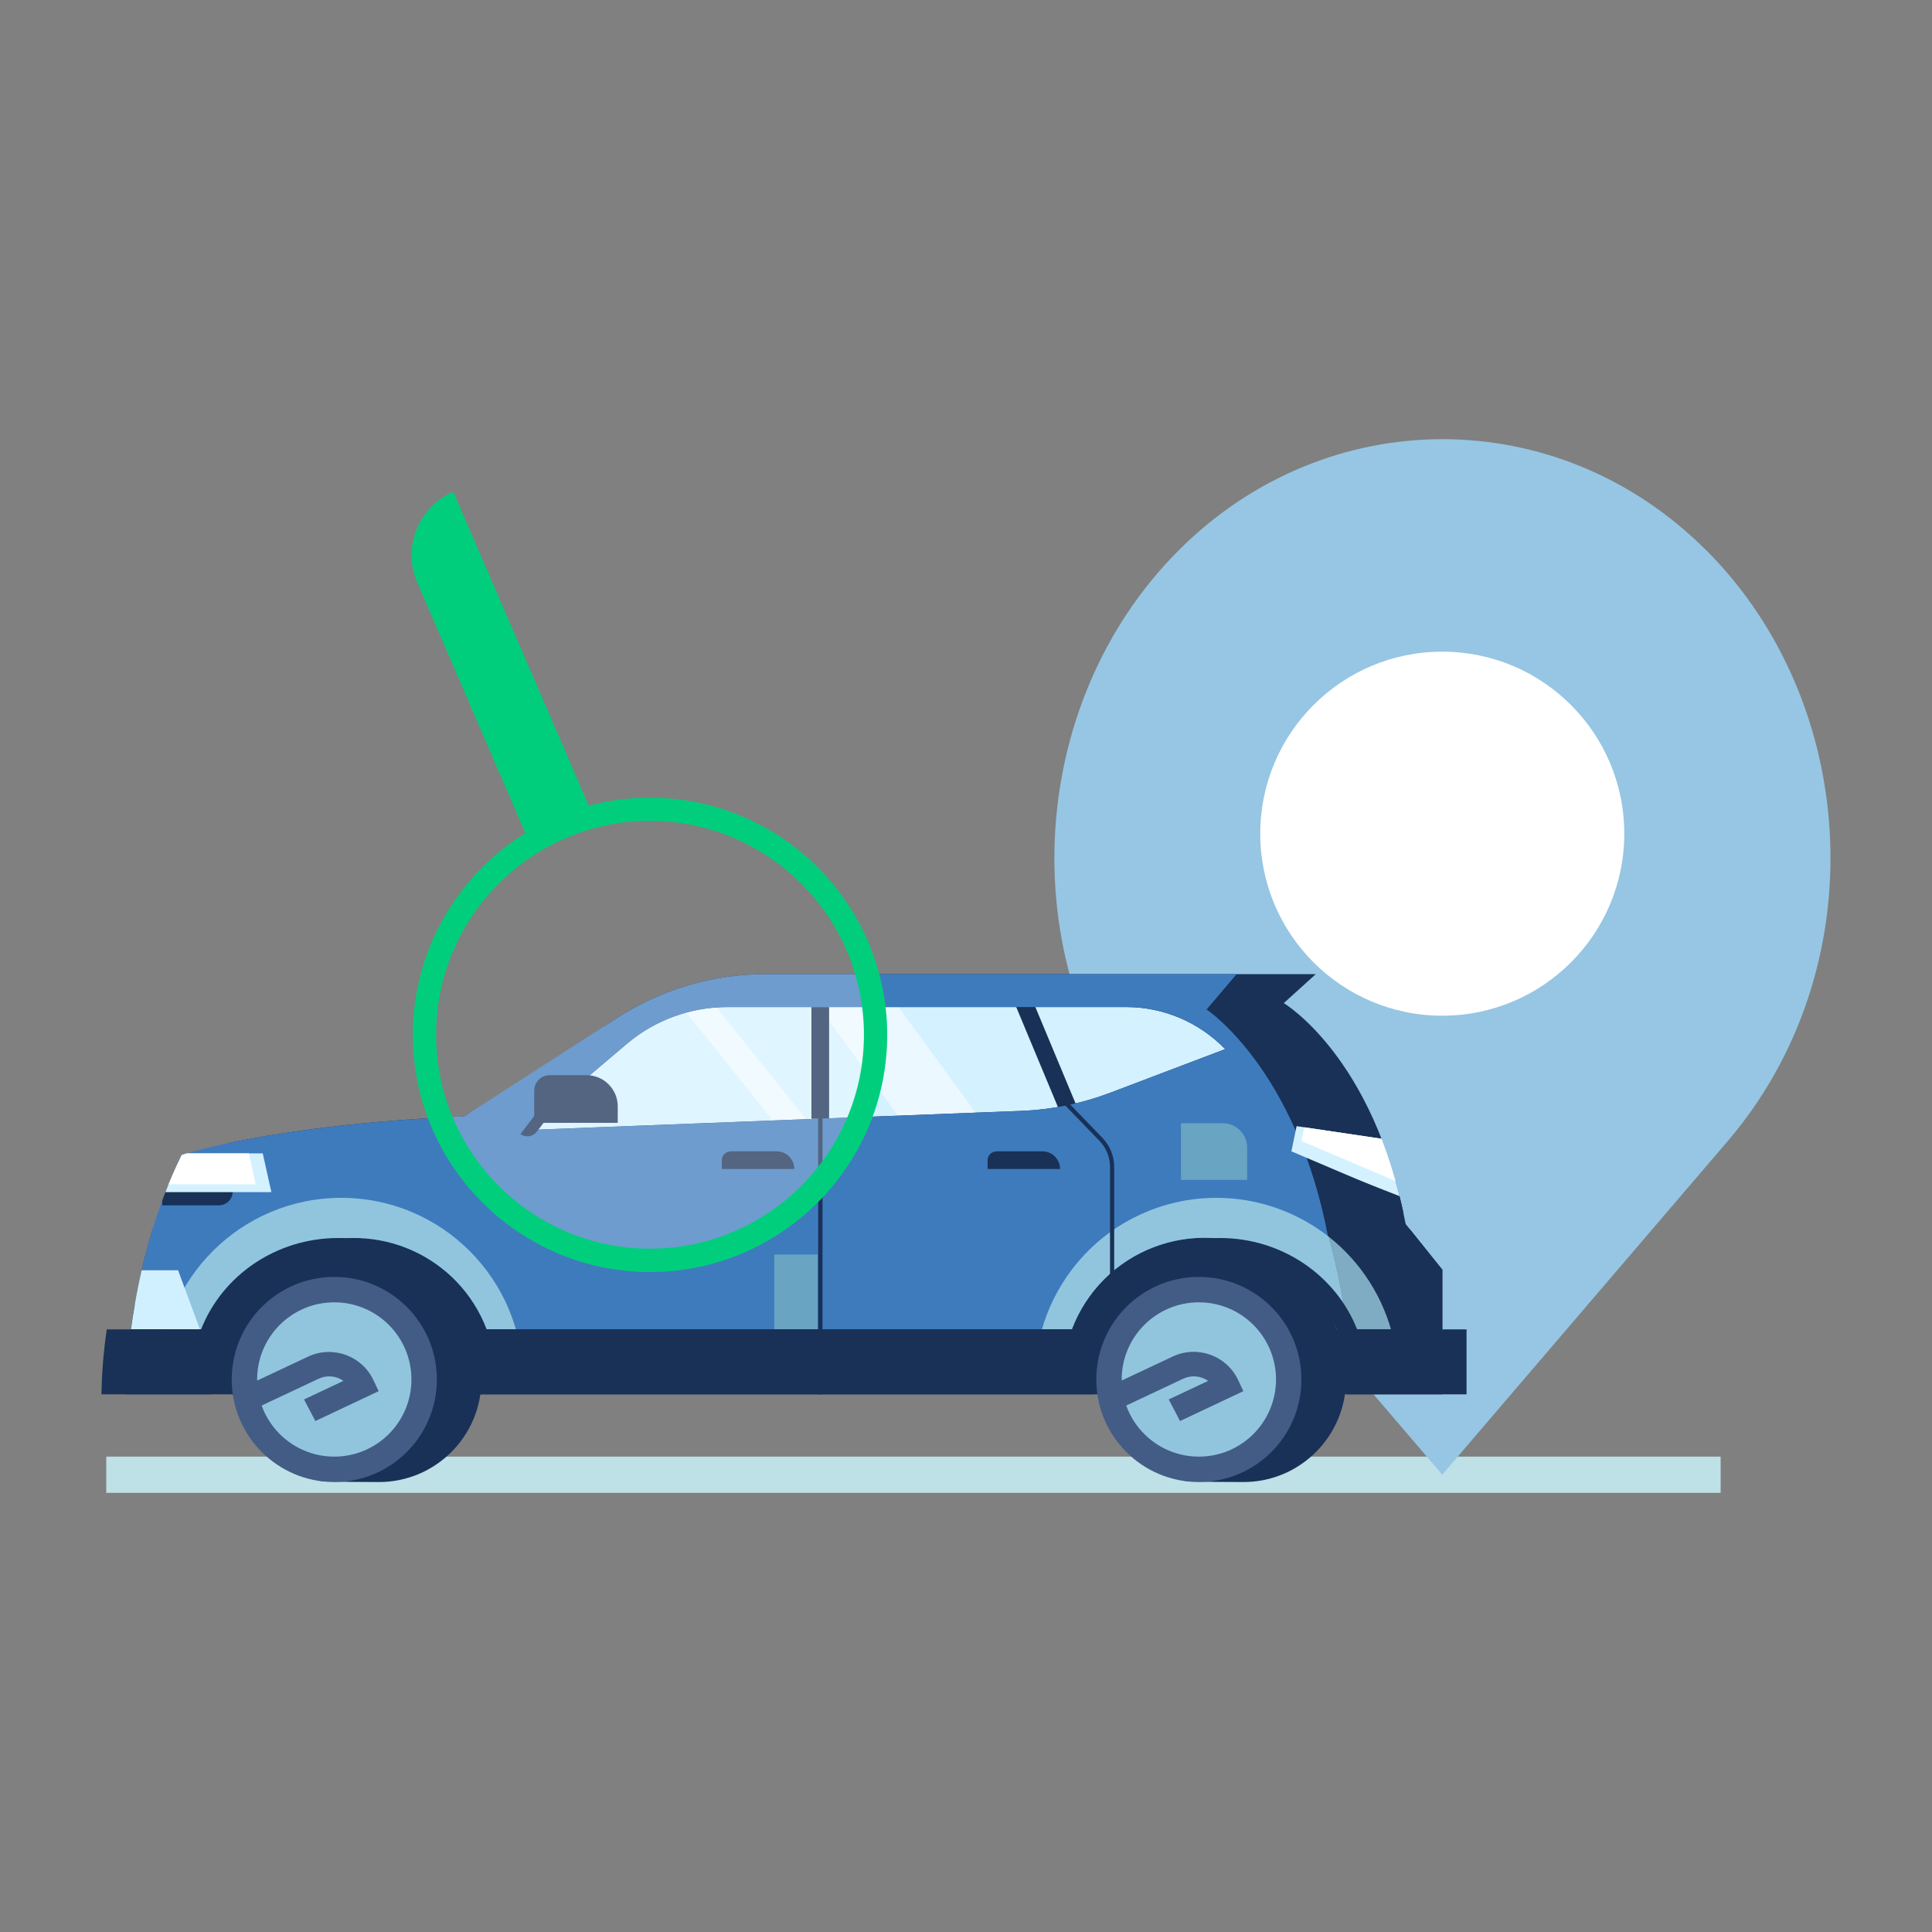 <?xml version="1.0" encoding="UTF-8"?>
<svg id="Layer_1" data-name="Layer 1" xmlns="http://www.w3.org/2000/svg" xmlns:xlink="http://www.w3.org/1999/xlink" viewBox="0 0 152 152">
  <rect x="0" y="0" width="152" height="152" fill="#808080" stroke="none"/>
  <defs>
    <style>
      .cls-1 {
        fill: #435c85;
      }

      .cls-1, .cls-2, .cls-3, .cls-4, .cls-5, .cls-6, .cls-7, .cls-8, .cls-9, .cls-10, .cls-11, .cls-12, .cls-13, .cls-14 {
        stroke-width: 0px;
      }

      .cls-2 {
        fill: #bde1e6;
      }

      .cls-15 {
        clip-path: url(#clippath-2);
      }

      .cls-3 {
        fill: #96c6e3;
      }

      .cls-4 {
        fill: none;
      }

      .cls-5 {
        fill: #91c5de;
      }

      .cls-16 {
        clip-path: url(#clippath-1);
      }

      .cls-6 {
        fill: #69a4c2;
      }

      .cls-7 {
        fill: #00ce7c;
      }

      .cls-8 {
        fill: #fff;
      }

      .cls-9 {
        fill: #d1f0ff;
      }

      .cls-17 {
        clip-path: url(#clippath);
      }

      .cls-10 {
        fill: #3e7bbd;
      }

      .cls-11 {
        fill: #193157;
      }

      .cls-12 {
        fill: #7facc2;
      }

      .cls-13 {
        fill: #d4f1ff;
      }

      .cls-14 {
        fill: #ebf8ff;
      }

      .cls-18 {
        isolation: isolate;
        opacity: .25;
      }
    </style>
    <clipPath id="clippath">
      <path class="cls-4" d="m10.6,102.65c.59-3.44,1.69-7.71,3.7-11.78,0,0,6.95-2.38,22.22-3.04l12.04-7.75c3.48-2.24,7.54-3.44,11.68-3.44h43.28l-2.52,2.28s7.08,4.2,9.59,17.38l2.88,3.59v4.69h-8.3c-2.18-5.76-8.61-8.65-14.37-6.47-2.99,1.13-5.34,3.49-6.47,6.47h-46.04c-2.2-5.76-8.64-8.64-14.4-6.45-2.7,1.03-4.9,3.07-6.12,5.69-.21.46-.67.76-1.18.76h-6.28c.08-.6.18-1.25.3-1.93Zm69.71-15.25c2.42-.09,4.8-.58,7.07-1.44l9.01-3.42c-2.04-2.11-4.85-3.31-7.78-3.31h-31.38c-2.9,0-5.7,1.02-7.91,2.89l-8.01,6.79,39.01-1.51Z"/>
    </clipPath>
    <clipPath id="clippath-1">
      <polyline class="cls-4" points="11.73 90.74 20.67 90.74 21.35 93.79 11.73 93.79"/>
    </clipPath>
    <clipPath id="clippath-2">
      <path class="cls-4" d="m108.69,89.59l-6.68-.99-.41,1.98,8.6,3.66c-.17-.86-.39-1.7-.67-2.53-.24-.72-.52-1.43-.84-2.13Z"/>
    </clipPath>
  </defs>
  <rect class="cls-2" x="8.36" y="114.6" width="127.01" height="2.85"/>
  <path class="cls-3" d="m134.23,43.28h0c12.15,12.15,13.3,32.95,1.67,46.53l-22.43,26.21-22.42-26.21c-11.62-13.58-10.45-34.39,1.69-46.52h0c11.65-11.65,29.85-11.65,41.49,0Z"/>
  <circle class="cls-8" cx="113.47" cy="65.59" r="14.32"/>
  <polygon class="cls-13" points="51.99 79.23 38 88.91 42.04 90.58 94.32 87.71 98.12 80.88 92.11 78.75 80.18 79.05 51.99 79.23"/>
  <polygon class="cls-14" points="63.58 91.63 65.23 90.3 55.39 78.02 52.94 78.35 63.58 91.63"/>
  <polygon class="cls-14" points="73.72 91.99 77.82 89 69.65 77.79 63.7 78.24 73.72 91.99"/>
  <rect class="cls-11" x="63.84" y="79.23" width="1.39" height="8.79"/>
  <rect class="cls-11" x="81.57" y="78.44" width="1.39" height="9.05" transform="translate(-25.6 38.06) rotate(-22.64)"/>
  <path class="cls-11" d="m110.93,96.72l2.55,3.18v9.8H9.89c.13-4.4.84-8.77,2.12-12.99h98.92Z"/>
  <g class="cls-17">
    <g>
      <path class="cls-11" d="m10.62,104.06c.62-3.85,1.77-8.61,3.87-13.15,0,0,7.27-2.67,23.24-3.4l12.58-8.66c3.59-2.49,7.85-3.82,12.21-3.84h45.27l-2.63,2.54s7.4,4.69,10.03,19.41l3.01,4.02v5.23h-8.68c-1.67-4.7-5.92-8.04-10.91-8.04s-9.23,3.34-10.91,8.04h-48.14c-1.67-4.7-5.92-8.04-10.91-8.04s-9.23,3.34-10.91,8.04h-7.45c.08-.68.19-1.4.31-2.15Z"/>
      <path class="cls-10" d="m90.85,113.85c-4.76,0-10.18-9.27-12.58-8.77l-44.33,7.62c-1.59-4.21-7.86,5.44-12.62,5.44s-8.38-8.11-9.97-3.91l-7.44-6.86c.08-.6.5-3.54.62-4.21.59-3.44,1.69-7.71,3.7-11.78,0,0,6.57-3.19,21.84-3.85l12.41-6.94c3.48-2.24,7.54-4.14,11.68-4.14h43.29l-2.52,2.97s7.03,4.66,9.55,17.85l2.92,3.12v4.68l-6.95,7.49c-1.59-4.2-4.85,1.28-9.61,1.28Z"/>
      <path class="cls-11" d="m17.2,94.83h-4.44v-1.09h5.55c0,.6-.49,1.09-1.09,1.09,0,0,0,0,0,0Z"/>
      <g id="SVGID-7">
        <polyline class="cls-13" points="11.73 90.74 20.67 90.74 21.35 93.79 11.73 93.79"/>
      </g>
      <g class="cls-16">
        <polyline class="cls-8" points="10.5 90.13 19.44 90.13 20.12 93.18 10.5 93.18"/>
      </g>
      <rect class="cls-6" x="60.92" y="98.7" width="3.41" height="5.88"/>
      <circle class="cls-5" cx="26.85" cy="108.53" r="14.29"/>
      <polygon class="cls-9" points="11.06 99.94 14.01 99.94 16.02 105.37 9.89 105.37 11.06 99.94"/>
      <g id="SVGID-8">
        <path class="cls-13" d="m108.69,89.59l-6.68-.99-.41,1.98,8.6,3.66c-.17-.86-.39-1.7-.67-2.53-.24-.72-.52-1.43-.84-2.13Z"/>
      </g>
      <g class="cls-15">
        <path class="cls-8" d="m109.48,88.78l-6.68-.99-.41,1.98,8.6,3.66c-.17-.86-.4-1.7-.67-2.53-.24-.72-.52-1.43-.84-2.12Z"/>
      </g>
      <path class="cls-11" d="m105.28,92.21l6.34,2.49h0l-.4,1.02h0l-5.34-2.09c-.56-.22-.84-.85-.62-1.41h0Z"/>
      <path class="cls-5" d="m95.7,94.24c3.21,0,6.32,1.08,8.84,3.06.34,1.24,1.26,4.85,1.36,7.28l3.11,1.11.6-.4c1.78,7.68-3,15.36-10.68,17.14-7.68,1.78-15.36-3-17.14-10.68-1.78-7.68,3-15.36,10.68-17.14,1.06-.25,2.14-.37,3.23-.37h0Z"/>
      <path class="cls-12" d="m105.9,104.58c-.1-2.43-1.02-6.04-1.36-7.28,2.55,2.01,4.34,4.83,5.08,7.99l-.6.4-3.11-1.11Z"/>
    </g>
  </g>
  <path class="cls-11" d="m89.75,108.53c0-4.46,3.61-8.08,8.07-8.08,4.46,0,8.08,3.61,8.08,8.07,0,4.46-3.61,8.08-8.07,8.08h0c-2,0-2.48-.01-4.35-.06-2.28-.06-3.72-5.55-3.72-8.01Z"/>
  <circle class="cls-1" cx="94.32" cy="108.53" r="8.07"/>
  <g id="SVGID-9">
    <circle class="cls-5" cx="94.32" cy="108.53" r="6.07"/>
  </g>
  <path class="cls-1" d="m87.97,110.88l5.12-2.41c.64-.3,1.38-.23,1.96.17l-3.1,1.46.89,1.7,4.98-2.35-.41-.88c-.91-1.93-3.21-2.75-5.14-1.85l-4.61,2.17"/>
  <path class="cls-11" d="m21.73,108.53c0-4.46,3.61-8.08,8.07-8.08,4.46,0,8.08,3.61,8.08,8.07,0,4.46-3.61,8.08-8.07,8.08h0c-1.98,0-2.48-.01-4.35-.06-2.28-.06-3.72-5.55-3.72-8.01Z"/>
  <circle class="cls-1" cx="26.3" cy="108.53" r="8.07"/>
  <g id="SVGID-10">
    <circle class="cls-5" cx="26.3" cy="108.53" r="6.07"/>
  </g>
  <path class="cls-1" d="m19.95,110.88l5.12-2.41c.63-.3,1.38-.23,1.95.17l-3.1,1.46.89,1.7,4.98-2.35-.41-.87c-.91-1.93-3.21-2.75-5.14-1.85l-4.61,2.17"/>
  <path class="cls-11" d="m78.4,90.58h3.61c.77,0,1.39.62,1.39,1.39h-5.7v-.69c0-.38.31-.69.69-.69,0,0,0,0,0,0Z"/>
  <path class="cls-11" d="m57.49,90.58h3.61c.77,0,1.39.62,1.39,1.39h-5.7v-.69c0-.38.31-.69.69-.69,0,0,0,0,0,0Z"/>
  <path class="cls-11" d="m43.26,84.59h2.89c1.35,0,2.45,1.1,2.45,2.45h0v1.3h-6.57v-2.53c0-.68.55-1.22,1.22-1.22h0Z"/>
  <path class="cls-6" d="m98.12,92.83h-5.21v-4.46h3.29c1.06,0,1.92.86,1.92,1.92v2.54h0Z"/>
  <rect class="cls-11" x="64.37" y="87.71" width=".34" height="21.99"/>
  <path class="cls-11" d="m87.67,100.97h-.34v-9.16c0-.74-.27-1.44-.77-1.99l-2.87-2.97.24-.23,2.87,2.97c.55.61.86,1.4.86,2.22v9.16Z"/>
  <path class="cls-11" d="m40.95,89.22h0l1.45-1.91h0l.73.55h0l-.9,1.18c-.31.4-.88.48-1.29.18h0Z"/>
  <path class="cls-11" d="m105.97,109.7c.05-.39.07-.78.07-1.17,0-5.33-4.48-9.66-10.01-9.66s-10.01,4.32-10.01,9.66c0,.39.02.78.07,1.17h-49.6c.05-.39.07-.78.07-1.17,0-5.33-4.48-9.66-10.01-9.66s-10.01,4.32-10.01,9.66c0,.39.03.78.07,1.17H7.98c.03-1.71.17-3.42.42-5.11h7.42c1.65-4.21,5.87-7.19,10.8-7.19s9.16,2.99,10.81,7.19h47.74c1.65-4.21,5.87-7.19,10.8-7.19s9.15,2.99,10.8,7.19h8.61v5.11h-9.42Z"/>
  <g class="cls-18">
    <path class="cls-8" d="m68.88,81.42c0,9.8-7.95,17.75-17.75,17.75-7.51,0-13.92-4.66-16.52-11.25.62-.03,1.26-.07,1.91-.09l12.04-7.75c3.48-2.24,7.54-3.44,11.68-3.44h7.99c.43,1.52.65,3.12.65,4.78Z"/>
  </g>
  <path class="cls-7" d="m46.61,64.08l-4.98,2.15h0l-8.8-20.4c-1.19-2.75.08-5.95,2.83-7.14h0l10.96,25.39h0Z"/>
  <path class="cls-7" d="m51.14,100.08c-10.29,0-18.66-8.37-18.66-18.66s8.37-18.66,18.66-18.66,18.66,8.37,18.66,18.66-8.37,18.66-18.66,18.66Zm0-35.5c-9.28,0-16.83,7.55-16.83,16.83s7.55,16.83,16.83,16.83,16.83-7.55,16.83-16.83-7.55-16.83-16.83-16.83Z"/>
</svg>